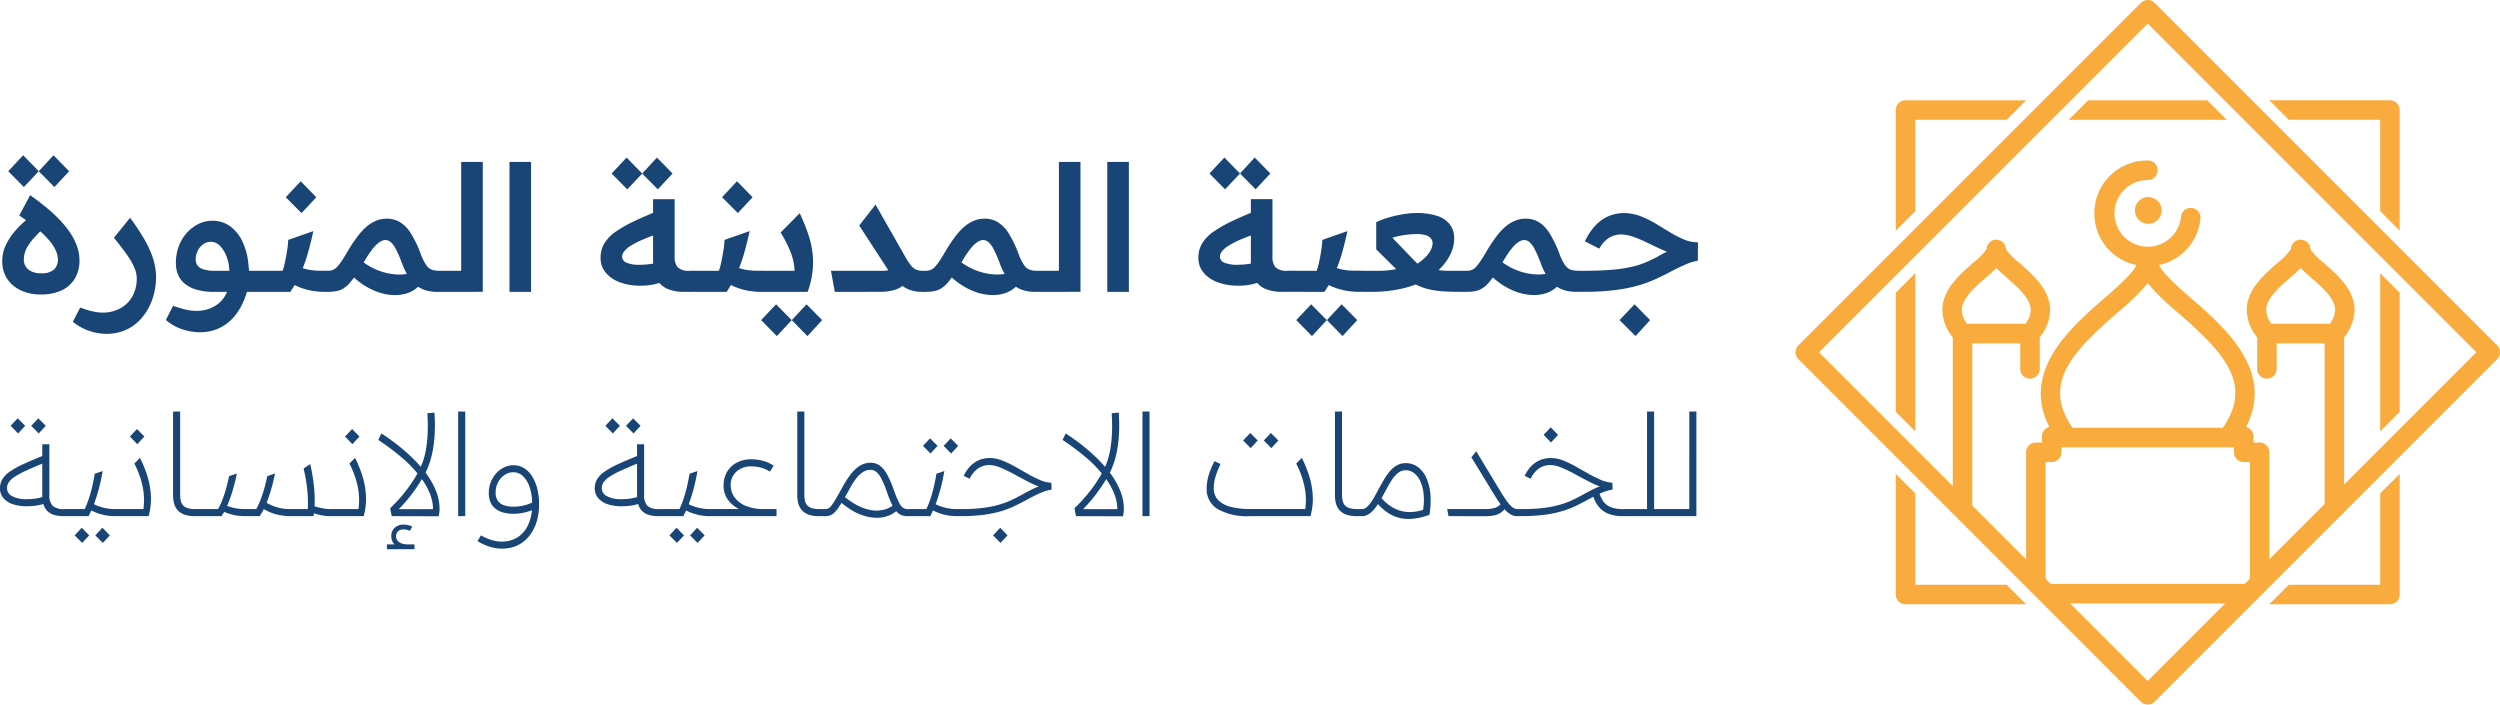 <svg id="logo_main" xmlns="http://www.w3.org/2000/svg" width="254.913" height="71.837" viewBox="0 0 254.913 71.837">
  <g id="Group_16" data-name="Group 16" transform="translate(183.076 0)">
    <g id="Group_2" data-name="Group 2" transform="translate(23.515 25.473)">
      <path id="Path_1" data-name="Path 1" d="M156.859,137.2H137.965c-.549,0-2.968-3.1-2.968-3.647v-11.76a.994.994,0,0,1,.994-.994h.627v-.626a.994.994,0,0,1,.752-.965c-2.919-5.686,2.139-10.1,5.581-13.1,1.633-1.426,3.321-2.9,3.451-3.846v-.1a1,1,0,0,1,.053-.321.988.988,0,0,1,.951-.689,1.008,1.008,0,0,1,.994,1.01v.1c.129.948,1.817,2.42,3.451,3.846,3.442,3,8.5,7.416,5.58,13.1a.994.994,0,0,1,.752.965v.626h.627a.994.994,0,0,1,.994.994v12.671C159.8,135.015,157.408,137.2,156.859,137.2Zm-19.873-1.989h20.829V122.789h-.627a.994.994,0,0,1-.994-.994v-.626h-.544a.995.995,0,0,1-.8-1.591c3.452-4.61.391-7.87-4.311-11.973a24.8,24.8,0,0,1-3.142-3.053,24.835,24.835,0,0,1-3.142,3.054c-4.7,4.1-7.763,7.362-4.311,11.972a.995.995,0,0,1-.8,1.591h-.544v.626a1,1,0,0,1-.994.994h-.627Z" transform="translate(-134.997 -101.149)" fill="#f9ab3e"/>
    </g>
    <g id="Group_3" data-name="Group 3" transform="translate(10.229 10.229)">
      <path id="Path_2" data-name="Path 2" d="M159.853,72.48l-1.989-1.989H145.723l-1.989,1.989Z" transform="translate(-126.104 -70.491)" fill="#f9ab3e"/>
      <path id="Path_3" data-name="Path 3" d="M110.265,105.949l-1.989,1.989v12.141l1.989,1.989Z" transform="translate(-108.276 -88.319)" fill="#f9ab3e"/>
      <path id="Path_4" data-name="Path 4" d="M209.6,107.938l-1.989-1.989v16.119l1.989-1.989Z" transform="translate(-158.219 -88.319)" fill="#f9ab3e"/>
      <path id="Path_5" data-name="Path 5" d="M186.869,72.48h9.312v9.313l1.989,1.989v-12.3a.994.994,0,0,0-.994-.994h-12.3Z" transform="translate(-146.791 -70.491)" fill="#f9ab3e"/>
      <path id="Path_6" data-name="Path 6" d="M196.181,149.084V158.4h-9.312l-1.989,1.989h12.3a.994.994,0,0,0,.994-.994V147.1Z" transform="translate(-146.791 -109.006)" fill="#f9ab3e"/>
      <path id="Path_7" data-name="Path 7" d="M110.265,81.793V72.48h9.313l1.989-1.989h-12.3a1,1,0,0,0-.994.994v12.3Z" transform="translate(-108.276 -70.491)" fill="#f9ab3e"/>
      <path id="Path_8" data-name="Path 8" d="M119.578,158.4h-9.313v-9.312l-1.989-1.989v12.3a.994.994,0,0,0,.994.994h12.3Z" transform="translate(-108.276 -109.006)" fill="#f9ab3e"/>
    </g>
    <g id="Group_4" data-name="Group 4" transform="translate(0 0)">
      <path id="Path_9" data-name="Path 9" d="M123.622,121.755a.99.99,0,0,1-.7-.291L88,86.54a.993.993,0,0,1,0-1.406l34.924-34.924a.994.994,0,0,1,1.406,0l34.924,34.924a.994.994,0,0,1,0,1.406l-34.924,34.924A.99.99,0,0,1,123.622,121.755ZM90.1,85.837l33.518,33.517,33.517-33.517L123.622,52.319Z" transform="translate(-87.704 -49.918)" fill="#f9ab3e"/>
    </g>
    <g id="Group_5" data-name="Group 5" transform="translate(30.543 16.361)">
      <path id="Path_10" data-name="Path 10" d="M154.518,93.6a5.387,5.387,0,1,1,0-10.773.994.994,0,0,1,0,1.989,3.4,3.4,0,1,0,3.381,3.741.994.994,0,1,1,1.979.2A5.367,5.367,0,0,1,154.518,93.6Z" transform="translate(-149.131 -82.823)" fill="#f9ab3e"/>
    </g>
    <g id="Group_6" data-name="Group 6" transform="translate(26.389 43.624)">
      <path id="Path_11" data-name="Path 11" d="M158.842,139.644H141.772a.994.994,0,1,1,0-1.989h17.069a.994.994,0,0,1,0,1.989Z" transform="translate(-140.778 -137.655)" fill="#f9ab3e"/>
    </g>
    <g id="Group_10" data-name="Group 10" transform="translate(14.972 24.441)">
      <g id="Group_7" data-name="Group 7">
        <path id="Path_12" data-name="Path 12" d="M126.757,109.639h-6.878a.992.992,0,0,1-.744-.335,4.491,4.491,0,0,1-1.312-3.278c.126-1.963,1.783-3.408,3.115-4.57a7.11,7.11,0,0,0,1.383-1.405,1,1,0,0,1,.994-.976h0a1,1,0,0,1,.994.987,7.338,7.338,0,0,0,1.383,1.394c1.332,1.162,2.989,2.608,3.115,4.57A4.493,4.493,0,0,1,127.5,109.3.994.994,0,0,1,126.757,109.639Zm-6.407-1.989h5.936a2.276,2.276,0,0,0,.542-1.5c-.073-1.136-1.329-2.232-2.437-3.2-.388-.339-.757-.66-1.073-.981-.315.321-.684.643-1.072.981-1.108.967-2.365,2.063-2.437,3.2A2.272,2.272,0,0,0,120.35,107.65Z" transform="translate(-117.816 -99.075)" fill="#f9ab3e"/>
      </g>
      <g id="Group_8" data-name="Group 8" transform="translate(1.069 8.575)">
        <path id="Path_13" data-name="Path 13" d="M120.96,136.086a1,1,0,0,1-.994-.994V117.316a.994.994,0,0,1,1.989,0v17.775A.994.994,0,0,1,120.96,136.086Z" transform="translate(-119.966 -116.322)" fill="#f9ab3e"/>
      </g>
      <g id="Group_9" data-name="Group 9" transform="translate(7.947 8.575)">
        <path id="Path_14" data-name="Path 14" d="M134.793,121.916a.994.994,0,0,1-.994-.994v-3.6a.994.994,0,1,1,1.989,0v3.6A1,1,0,0,1,134.793,121.916Z" transform="translate(-133.799 -116.322)" fill="#f9ab3e"/>
      </g>
    </g>
    <g id="Group_14" data-name="Group 14" transform="translate(46.009 24.441)">
      <g id="Group_11" data-name="Group 11">
        <path id="Path_15" data-name="Path 15" d="M189.178,109.639H182.3a.993.993,0,0,1-.744-.335,4.5,4.5,0,0,1-1.312-3.278c.126-1.963,1.784-3.408,3.115-4.57a7.115,7.115,0,0,0,1.384-1.405,1,1,0,0,1,.994-.976h0a1,1,0,0,1,.994.987,7.338,7.338,0,0,0,1.383,1.394c1.332,1.162,2.989,2.608,3.115,4.57a4.493,4.493,0,0,1-1.312,3.278A.994.994,0,0,1,189.178,109.639Zm-6.407-1.989h5.936a2.276,2.276,0,0,0,.542-1.5c-.073-1.136-1.33-2.232-2.438-3.2-.388-.339-.757-.66-1.072-.981-.316.321-.684.643-1.072.981-1.109.967-2.365,2.063-2.438,3.2A2.274,2.274,0,0,0,182.772,107.65Z" transform="translate(-180.237 -99.075)" fill="#f9ab3e"/>
      </g>
      <g id="Group_12" data-name="Group 12" transform="translate(7.947 8.575)">
        <path id="Path_16" data-name="Path 16" d="M197.214,136.086a1,1,0,0,1-.994-.994V117.316a.994.994,0,0,1,1.989,0v17.775A.994.994,0,0,1,197.214,136.086Z" transform="translate(-196.22 -116.322)" fill="#f9ab3e"/>
      </g>
      <g id="Group_13" data-name="Group 13" transform="translate(1.069 8.575)">
        <path id="Path_17" data-name="Path 17" d="M183.382,121.916a.994.994,0,0,1-.994-.994v-3.6a.994.994,0,0,1,1.989,0v3.6A1,1,0,0,1,183.382,121.916Z" transform="translate(-182.388 -116.322)" fill="#f9ab3e"/>
      </g>
    </g>
    <g id="Group_15" data-name="Group 15" transform="translate(34.604 20.089)">
      <circle id="Ellipse_1" data-name="Ellipse 1" cx="1.367" cy="1.367" r="1.367" fill="#f9ab3e"/>
    </g>
  </g>
  <g id="Group_17" data-name="Group 17" transform="translate(0 15.832)">
    <path id="Path_19" data-name="Path 19" d="M-345.82-13.814a4.644,4.644,0,0,1-2.05-.43,3.35,3.35,0,0,1-1.378-1.181,3.194,3.194,0,0,1-.492-1.79,3.724,3.724,0,0,1,.331-1.566,6.028,6.028,0,0,1,.832-1.334,9.769,9.769,0,0,1,1.056-1.1q.555-.492,1.02-.832l1.2,1.253q-.662.626-1.163,1.172a5.213,5.213,0,0,0-.788,1.092,2.451,2.451,0,0,0-.286,1.155,1.259,1.259,0,0,0,.456,1.011,1.928,1.928,0,0,0,1.28.385,1.825,1.825,0,0,0,1.36-.4,1.4,1.4,0,0,0,.376-.993,2.311,2.311,0,0,0-.188-.859,4.165,4.165,0,0,0-.635-1.02,9.307,9.307,0,0,0-1.217-1.208,20.711,20.711,0,0,0-1.9-1.405l1.11-2.076a25.2,25.2,0,0,1,2.014,1.566,13.476,13.476,0,0,1,1.432,1.432,8.211,8.211,0,0,1,.931,1.325,5.425,5.425,0,0,1,.5,1.208,4.316,4.316,0,0,1,.152,1.11,3.563,3.563,0,0,1-.456,1.835,3.114,3.114,0,0,1-1.334,1.217A4.813,4.813,0,0,1-345.82-13.814Zm-1.718-10.955-1.593-1.611,1.521-1.629,1.593,1.629Zm3.115,0-1.593-1.611,1.5-1.629,1.593,1.629ZM-339.161-9.8a5.484,5.484,0,0,1-1.665-.286,5.337,5.337,0,0,1-1.718-.949l.752-1.45a8.007,8.007,0,0,0,1.181.376,4.761,4.761,0,0,0,1.074.143,3.729,3.729,0,0,0,1.844-.439,3.108,3.108,0,0,0,1.226-1.226,3.691,3.691,0,0,0,.439-1.826,2.782,2.782,0,0,0-.206-1.011,6.8,6.8,0,0,0-.716-1.28q-.51-.752-1.405-1.844l1.647-2.041a22.89,22.89,0,0,1,1.521,2.309,9.821,9.821,0,0,1,.85,1.933,6.369,6.369,0,0,1,.277,1.862,6.9,6.9,0,0,1-.179,1.513,6.372,6.372,0,0,1-.564,1.539,5.446,5.446,0,0,1-.993,1.351,4.564,4.564,0,0,1-1.441.967A4.834,4.834,0,0,1-339.161-9.8Zm9.558-.161a5.838,5.838,0,0,1-1.727-.286,4.939,4.939,0,0,1-1.727-.967l.734-1.45a10.627,10.627,0,0,0,1.19.367,4.778,4.778,0,0,0,1.137.152,3.592,3.592,0,0,0,2-.528,2.988,2.988,0,0,0,1.172-1.405h-1.253a6.543,6.543,0,0,1-1.844-.224,3.333,3.333,0,0,1-1.217-.618,2.367,2.367,0,0,1-.68-.922A3.036,3.036,0,0,1-332.037-17a4.853,4.853,0,0,1,.3-1.745,4.213,4.213,0,0,1,.832-1.369,4.021,4.021,0,0,1,1.181-.895,3.1,3.1,0,0,1,1.387-.322,3.044,3.044,0,0,1,1.808.546,3.987,3.987,0,0,1,1.253,1.521,6.775,6.775,0,0,1,.627,2.282q.018.179.036.367t.036.385h1.128v2.148h-1.342a7.824,7.824,0,0,1-.6,1.486,5.593,5.593,0,0,1-.976,1.334,4.384,4.384,0,0,1-1.4.949A4.6,4.6,0,0,1-329.6-9.965Zm1.593-6.265h1.432q-.018-.161-.027-.3t-.027-.268A4.339,4.339,0,0,0-327-17.984a2.781,2.781,0,0,0-.626-.868,1.23,1.23,0,0,0-.85-.331,1.312,1.312,0,0,0-.788.26,1.743,1.743,0,0,0-.555.671,1.968,1.968,0,0,0-.2.859,1.069,1.069,0,0,0,.17.6,1.144,1.144,0,0,0,.609.412A3.891,3.891,0,0,0-328.01-16.23Zm4.564,2.148V-16.23h2.291a6.783,6.783,0,0,0,.233-.85q.125-.564.224-1.19a9.521,9.521,0,0,0,.116-1.11l2.56-.895q-.268,1.253-.573,2.3a16.239,16.239,0,0,1-.716,1.987,12.476,12.476,0,0,1-1.056,1.906Zm6.712,0a7.546,7.546,0,0,1-1.835-.2,6.347,6.347,0,0,1-1.351-.492,9.819,9.819,0,0,1-1.02-.6l1.163-1.4a4.969,4.969,0,0,0,.716.286,5.106,5.106,0,0,0,.841.188,6.847,6.847,0,0,0,.949.063h.644v2.148Zm-6.712-2.148h.179v2.148h-.179q-.537,0-.537-1.092Q-323.982-16.23-323.445-16.23Zm4.224-5.889-1.611-1.611,1.521-1.629,1.593,1.629Zm2.6,8.037V-16.23h.089a1.365,1.365,0,0,0,.51-.089,1.236,1.236,0,0,0,.439-.322,5.243,5.243,0,0,0,.483-.635q.268-.4.644-1.047a14.84,14.84,0,0,1,1.029-1.521,5.705,5.705,0,0,1,.967-.993,3.482,3.482,0,0,1,.949-.537,2.87,2.87,0,0,1,.976-.17,2.606,2.606,0,0,1,1.325.34,3.42,3.42,0,0,1,1.1,1.11,11.259,11.259,0,0,1,1.029,2.112A5.136,5.136,0,0,0-306.5-16.8a1.213,1.213,0,0,0,.6.474,2.725,2.725,0,0,0,.788.1h.089v2.148h-.322a4.028,4.028,0,0,1-1.36-.206,2.864,2.864,0,0,1-1-.609,4.012,4.012,0,0,1-.734-.931A7.326,7.326,0,0,1-308.982-17a12.281,12.281,0,0,0-.635-1.459,2.314,2.314,0,0,0-.528-.707.853.853,0,0,0-.537-.2,1.089,1.089,0,0,0-.564.2,3.079,3.079,0,0,0-.689.653,10.022,10.022,0,0,0-.841,1.244q-.465.788-.832,1.342a8.637,8.637,0,0,1-.68.913,3.02,3.02,0,0,1-.635.564,2.1,2.1,0,0,1-.707.286,4.356,4.356,0,0,1-.886.081Zm9.558-.823a2.969,2.969,0,0,1-1.28.922,4,4,0,0,1-1.539.224,5.369,5.369,0,0,1-1.62-.331,6.876,6.876,0,0,1-1.5-.77,7.191,7.191,0,0,1-1.217-1.029l1.163-1.325a6.051,6.051,0,0,0,.958.626,6.364,6.364,0,0,0,1.235.5,6.039,6.039,0,0,0,1.414.233,4.6,4.6,0,0,0,1.495-.179Zm-9.558-1.325h.179v2.148h-.179q-.537,0-.537-1.092Q-317.163-16.23-316.626-16.23Zm11.6,2.148V-16.23h2.076v-11.1h2.2v13.246Zm0-2.148h.179v2.148h-.179q-.537,0-.537-1.092Q-305.564-16.23-305.027-16.23Zm7-11.1h2.2v13.246h-2.2Zm13.353,12.619a5.939,5.939,0,0,1-2.067-.34,3.4,3.4,0,0,1-1.459-.976,2.293,2.293,0,0,1-.537-1.53,2.79,2.79,0,0,1,.4-1.495,4.123,4.123,0,0,1,1.19-1.2,13.565,13.565,0,0,1,1.951-1.092q1.163-.546,2.7-1.155l.376,2.237q-1.378.447-2.237.814a8.7,8.7,0,0,0-1.334.68,2.473,2.473,0,0,0-.662.582.89.89,0,0,0-.188.5.677.677,0,0,0,.439.626,3.336,3.336,0,0,0,1.387.215q.269,0,.609-.027t.752-.1q.412-.072.877-.2l.5,1.879a6.722,6.722,0,0,1-1.289.439A6.617,6.617,0,0,1-284.675-14.709Zm4.493.626a4.309,4.309,0,0,1-1.629-.26,2.343,2.343,0,0,1-.967-.689,2.52,2.52,0,0,1-.474-.984,4.7,4.7,0,0,1-.134-1.11v-6.408h2.2V-17.7a1.649,1.649,0,0,0,.313,1.119,1.7,1.7,0,0,0,1.262.349h.644v2.148Zm-5.835-10.453-1.593-1.611,1.521-1.629,1.593,1.629Zm3.115,0-1.593-1.611,1.5-1.629,1.593,1.629Zm3.938,10.453V-16.23h2.291a6.783,6.783,0,0,0,.233-.85q.125-.564.224-1.19a9.514,9.514,0,0,0,.116-1.11l2.56-.895q-.269,1.253-.573,2.3a16.234,16.234,0,0,1-.716,1.987,12.475,12.475,0,0,1-1.056,1.906Zm6.712,0a7.546,7.546,0,0,1-1.835-.2,6.349,6.349,0,0,1-1.351-.492,9.826,9.826,0,0,1-1.02-.6l1.163-1.4a4.972,4.972,0,0,0,.716.286,5.107,5.107,0,0,0,.841.188,6.846,6.846,0,0,0,.949.063h.644v2.148Zm-6.712-2.148h.179v2.148h-.179q-.537,0-.537-1.092Q-279.5-16.23-278.965-16.23Zm4.224-5.889-1.611-1.611,1.521-1.629,1.593,1.629Zm2.6,8.037V-16.23h3.186a6.107,6.107,0,0,0-.43-1.96,12.321,12.321,0,0,0-1-1.942l1.951-1.969a20.017,20.017,0,0,1,.922,2.309,9.039,9.039,0,0,1,.439,2.622,8.71,8.71,0,0,1-.555,3.088Zm0-2.148h.179v2.148h-.179q-.537,0-.537-1.092Q-272.682-16.23-272.145-16.23Zm1.378,6.659L-272.36-11.2l1.521-1.611,1.593,1.611Zm3.115,0-1.593-1.629,1.5-1.611,1.593,1.611Zm2.792-4.511-.394-2.148h5.048a3.172,3.172,0,0,0,1.217-.17,1.275,1.275,0,0,0,.555-.439l.68,1.772a1.012,1.012,0,0,1-.51.582,3.156,3.156,0,0,1-.9.3,5.56,5.56,0,0,1-1.038.1Zm2.488-6.766,1.665-2.13,3.132,5.5a5.269,5.269,0,0,0,.528.761,1.338,1.338,0,0,0,.519.385,1.863,1.863,0,0,0,.671.107h.179v2.148h-.179a4.538,4.538,0,0,1-1.02-.107,2.936,2.936,0,0,1-.886-.367,4.279,4.279,0,0,1-.832-.689,7.408,7.408,0,0,1-.841-1.092Zm6.694,6.766V-16.23h.09a1.365,1.365,0,0,0,.51-.089,1.236,1.236,0,0,0,.439-.322,5.243,5.243,0,0,0,.483-.635q.268-.4.644-1.047a14.83,14.83,0,0,1,1.029-1.521,5.7,5.7,0,0,1,.967-.993,3.482,3.482,0,0,1,.949-.537,2.87,2.87,0,0,1,.976-.17,2.606,2.606,0,0,1,1.325.34,3.42,3.42,0,0,1,1.1,1.11,11.259,11.259,0,0,1,1.029,2.112,5.135,5.135,0,0,0,.582,1.181,1.213,1.213,0,0,0,.6.474,2.725,2.725,0,0,0,.788.1h.09v2.148h-.322a4.029,4.029,0,0,1-1.36-.206,2.864,2.864,0,0,1-1-.609,4.013,4.013,0,0,1-.734-.931A7.328,7.328,0,0,1-248.034-17a12.285,12.285,0,0,0-.635-1.459,2.315,2.315,0,0,0-.528-.707.853.853,0,0,0-.537-.2,1.089,1.089,0,0,0-.564.2,3.08,3.08,0,0,0-.689.653,10.022,10.022,0,0,0-.841,1.244q-.465.788-.832,1.342a8.639,8.639,0,0,1-.68.913,3.019,3.019,0,0,1-.635.564,2.1,2.1,0,0,1-.707.286,4.356,4.356,0,0,1-.886.081Zm9.558-.823a2.969,2.969,0,0,1-1.28.922,4,4,0,0,1-1.539.224,5.369,5.369,0,0,1-1.62-.331,6.876,6.876,0,0,1-1.5-.77,7.191,7.191,0,0,1-1.217-1.029l1.163-1.325a6.053,6.053,0,0,0,.958.626,6.364,6.364,0,0,0,1.235.5,6.04,6.04,0,0,0,1.414.233,4.6,4.6,0,0,0,1.495-.179Zm-9.558-1.325h.179v2.148h-.179q-.537,0-.537-1.092Q-256.214-16.23-255.677-16.23Zm11.6,2.148V-16.23H-242v-11.1h2.2v13.246Zm0-2.148h.179v2.148h-.179q-.537,0-.537-1.092Q-244.615-16.23-244.078-16.23Zm7-11.1h2.2v13.246h-2.2Zm13.353,12.619a5.939,5.939,0,0,1-2.067-.34,3.4,3.4,0,0,1-1.459-.976,2.293,2.293,0,0,1-.537-1.53,2.79,2.79,0,0,1,.4-1.495,4.123,4.123,0,0,1,1.19-1.2,13.566,13.566,0,0,1,1.951-1.092q1.163-.546,2.7-1.155l.376,2.237q-1.378.447-2.237.814a8.705,8.705,0,0,0-1.334.68,2.473,2.473,0,0,0-.662.582.89.89,0,0,0-.188.5.677.677,0,0,0,.439.626,3.336,3.336,0,0,0,1.387.215q.269,0,.609-.027t.752-.1q.412-.072.877-.2l.5,1.879a6.722,6.722,0,0,1-1.289.439A6.617,6.617,0,0,1-223.726-14.709Zm4.493.626a4.309,4.309,0,0,1-1.629-.26,2.343,2.343,0,0,1-.967-.689,2.519,2.519,0,0,1-.474-.984,4.7,4.7,0,0,1-.134-1.11v-6.408h2.2V-17.7a1.649,1.649,0,0,0,.313,1.119,1.7,1.7,0,0,0,1.262.349h.644v2.148Zm-5.835-10.453-1.593-1.611,1.521-1.629,1.593,1.629Zm3.115,0-1.593-1.611,1.5-1.629,1.593,1.629Zm3.938,10.453V-16.23h2.291a6.783,6.783,0,0,0,.233-.85q.125-.564.224-1.19a9.517,9.517,0,0,0,.116-1.11l2.56-.895q-.268,1.253-.573,2.3a16.239,16.239,0,0,1-.716,1.987,12.474,12.474,0,0,1-1.056,1.906Zm6.712,0a7.546,7.546,0,0,1-1.835-.2,6.348,6.348,0,0,1-1.351-.492,9.826,9.826,0,0,1-1.02-.6l1.163-1.4a4.971,4.971,0,0,0,.716.286,5.107,5.107,0,0,0,.841.188,6.846,6.846,0,0,0,.949.063h.644v2.148Zm-6.712-2.148h.179v2.148h-.179q-.537,0-.537-1.092Q-218.553-16.23-218.016-16.23Zm1.808,6.659L-217.8-11.2l1.521-1.611,1.593,1.611Zm3.115,0-1.593-1.629,1.5-1.611,1.593,1.611Zm11.814-4.511q-.895,0-1.611-.054a9.436,9.436,0,0,1-1.325-.188,5.7,5.7,0,0,1-1.155-.385,5.942,5.942,0,0,1-1.083-.653,10.682,10.682,0,0,1-1.128-.993l-2.076-2.058v-2.774a8.978,8.978,0,0,1,1.271-.474,12.491,12.491,0,0,1,1.432-.331,8.4,8.4,0,0,1,1.414-.125,6.808,6.808,0,0,1,2.023.268,2.708,2.708,0,0,1,1.334.85,2.317,2.317,0,0,1,.474,1.513,3.363,3.363,0,0,1-.215,1.172,4.769,4.769,0,0,1-.573,1.092,5.685,5.685,0,0,1-.805.922q.233.036.483.054t.519.018h1.79v2.148Zm-9.916,0V-16.23h1.862a8.246,8.246,0,0,0,.9-.045q.4-.045.779-.116t.788-.179l1.468,1.647a11.168,11.168,0,0,1-2.166.618,13.643,13.643,0,0,1-2.506.224Zm5.746-2.882a4.538,4.538,0,0,0,.841-.68,3.006,3.006,0,0,0,.519-.716,1.524,1.524,0,0,0,.179-.68.748.748,0,0,0-.161-.474,1.1,1.1,0,0,0-.51-.331,2.928,2.928,0,0,0-.958-.125,8.649,8.649,0,0,0-1.271.1,7.1,7.1,0,0,0-1.2.277l1.808,1.879q.215.215.4.412T-205.45-16.964Zm-5.746.734h.179v2.148h-.179q-.537,0-.537-1.092Q-211.733-16.23-211.2-16.23Zm10.686,2.148V-16.23h.09a1.365,1.365,0,0,0,.51-.089,1.236,1.236,0,0,0,.439-.322,5.244,5.244,0,0,0,.483-.635q.268-.4.644-1.047a14.83,14.83,0,0,1,1.029-1.521,5.7,5.7,0,0,1,.967-.993,3.483,3.483,0,0,1,.949-.537,2.87,2.87,0,0,1,.976-.17,2.606,2.606,0,0,1,1.325.34A3.421,3.421,0,0,1-192-20.1a11.259,11.259,0,0,1,1.029,2.112,5.135,5.135,0,0,0,.582,1.181,1.213,1.213,0,0,0,.6.474,2.725,2.725,0,0,0,.788.1h.089v2.148h-.322a4.029,4.029,0,0,1-1.36-.206,2.864,2.864,0,0,1-1-.609,4.014,4.014,0,0,1-.734-.931A7.33,7.33,0,0,1-192.867-17a12.279,12.279,0,0,0-.635-1.459,2.315,2.315,0,0,0-.528-.707.853.853,0,0,0-.537-.2,1.089,1.089,0,0,0-.564.2,3.08,3.08,0,0,0-.689.653,10.022,10.022,0,0,0-.841,1.244q-.465.788-.832,1.342a8.637,8.637,0,0,1-.68.913,3.019,3.019,0,0,1-.635.564,2.1,2.1,0,0,1-.707.286,4.356,4.356,0,0,1-.886.081Zm9.558-.823a2.969,2.969,0,0,1-1.28.922,4,4,0,0,1-1.539.224,5.369,5.369,0,0,1-1.62-.331,6.876,6.876,0,0,1-1.5-.77,7.192,7.192,0,0,1-1.217-1.029l1.163-1.325a6.052,6.052,0,0,0,.958.626,6.364,6.364,0,0,0,1.235.5,6.04,6.04,0,0,0,1.414.233,4.6,4.6,0,0,0,1.495-.179Zm-9.558-1.325h.179v2.148h-.179q-.537,0-.537-1.092Q-201.047-16.23-200.51-16.23Zm11.6,2.148V-16.23h.483q1.665,0,2.837-.107a14.659,14.659,0,0,0,2-.3,8.665,8.665,0,0,0,1.468-.474q.635-.277,1.226-.6l.3-.17q.143-.081.3-.152t.277-.143q-.662-.268-1.289-.573t-1.208-.573a9.035,9.035,0,0,0-1.137-.439,3.714,3.714,0,0,0-1.092-.17,2.369,2.369,0,0,0-1.092.286,2.942,2.942,0,0,0-1.074,1.163l-1.468-.752a6.087,6.087,0,0,1,1.155-1.7,4.009,4.009,0,0,1,1.342-.9,3.914,3.914,0,0,1,1.441-.277,4.7,4.7,0,0,1,1.692.3,10,10,0,0,1,1.548.752q.752.447,1.468.886a10.93,10.93,0,0,0,1.432.743,3.677,3.677,0,0,0,1.45.3l-.018,1.879a4.539,4.539,0,0,0-1.217.367q-.734.313-1.683.814-.644.34-1.4.689a12.737,12.737,0,0,1-1.754.644,15.652,15.652,0,0,1-2.381.474,25.689,25.689,0,0,1-3.258.179Zm0-2.148h.179v2.148h-.179q-.537,0-.537-1.092Q-189.448-16.23-188.911-16.23Zm5.692,6.659L-184.83-11.2l1.521-1.611,1.593,1.611Z" transform="translate(349.971 28.008)" fill="#184476"/>
    <path id="Path_18" data-name="Path 18" d="M-347.479-11.8a4.311,4.311,0,0,1-1.435-.216,2.107,2.107,0,0,1-.952-.627,1.5,1.5,0,0,1-.339-.988,1.815,1.815,0,0,1,.224-.894,2.469,2.469,0,0,1,.728-.771,8.548,8.548,0,0,1,1.384-.779q.88-.411,2.192-.93l.2.692q-1.211.49-2,.851a8.985,8.985,0,0,0-1.226.656,2.1,2.1,0,0,0-.613.57,1.111,1.111,0,0,0-.173.606.908.908,0,0,0,.534.807,2.994,2.994,0,0,0,1.471.3q.346,0,.642-.029a5.319,5.319,0,0,0,.6-.094,4.132,4.132,0,0,0,.606-.18l.231.663a5.011,5.011,0,0,1-1,.281A6.66,6.66,0,0,1-347.479-11.8Zm3.792,1.009a3.433,3.433,0,0,1-1.009-.13,1.633,1.633,0,0,1-.685-.4,1.574,1.574,0,0,1-.389-.678,3.31,3.31,0,0,1-.123-.944v-5.176h.721V-13a1.606,1.606,0,0,0,.332,1.154,1.707,1.707,0,0,0,1.211.332h.274v.721Zm-4.672-8.435-.764-.779.721-.764.764.764Zm2.105,0-.764-.779.721-.764.764.764Zm3,8.435v-.721h1.687a9.495,9.495,0,0,0,.44-1.117q.195-.6.339-1.233t.245-1.254l.807-.274q-.159.937-.375,1.752t-.476,1.521a10.444,10.444,0,0,1-.591,1.327Zm4.758,0a5.173,5.173,0,0,1-.988-.094,5.242,5.242,0,0,1-.937-.274,5.494,5.494,0,0,1-.872-.44l.389-.577a3.758,3.758,0,0,0,.764.375,4.93,4.93,0,0,0,.822.216,4.528,4.528,0,0,0,.764.072h.087v.721Zm-4.758-.721h.144v.721h-.144q-.433,0-.433-.36T-343.254-11.511Zm1.427,3.446-.764-.764.721-.779.764.779Zm2.105,0-.764-.764.721-.779.764.779Zm1.355-2.725v-.721h2.783a6.639,6.639,0,0,0-.065-2.235,9.033,9.033,0,0,0-.858-2.408l.577-.577a11.889,11.889,0,0,1,.807,2.048,7.854,7.854,0,0,1,.31,1.99,6.465,6.465,0,0,1-.238,1.9Zm0-.721h.144v.721h-.144q-.433,0-.433-.36T-338.366-11.511Zm2.163-6.618-.75-.779.721-.764.75.764Zm5.854,7.339a3.113,3.113,0,0,1-1.009-.144,1.719,1.719,0,0,1-.685-.418,1.636,1.636,0,0,1-.389-.67,3.106,3.106,0,0,1-.123-.916V-21.46h.721V-13a2.746,2.746,0,0,0,.072.663.983.983,0,0,0,.252.469,1.091,1.091,0,0,0,.476.267,2.691,2.691,0,0,0,.743.087h.274v.721Zm9.819,0a6.042,6.042,0,0,1-1.089-.094,5.106,5.106,0,0,1-.966-.274,4.977,4.977,0,0,1-.858-.44l.389-.577a4.6,4.6,0,0,0,2.48.663h1.759a13.81,13.81,0,0,0-.014-1.413q-.043-.692-.151-1.37t-.267-1.355l.678-.447q.216.952.332,1.86a15.077,15.077,0,0,1,.123,1.774,10,10,0,0,1-.123,1.673Zm-9.387,0v-.721h1.947a6.665,6.665,0,0,0,.476-1.031q.216-.584.382-1.2t.267-1.125l.793-.274q-.1.519-.252,1.1t-.346,1.168q-.195.584-.433,1.117a5.8,5.8,0,0,1-.541.966Zm4.643,0a4.924,4.924,0,0,1-.937-.087,5.552,5.552,0,0,1-.844-.231,7.309,7.309,0,0,1-.771-.332l.375-.577a4.772,4.772,0,0,0,1.038.375,5.123,5.123,0,0,0,1.182.13h1.154a6.668,6.668,0,0,0,.476-1.031q.216-.584.382-1.2t.267-1.125l.793-.274q-.1.519-.252,1.1t-.346,1.168q-.195.584-.433,1.117a5.8,5.8,0,0,1-.541.966Zm8.709,0a4.364,4.364,0,0,1-.642-.05,5.434,5.434,0,0,1-.692-.151,5.517,5.517,0,0,1-.685-.245l.317-.62a3.065,3.065,0,0,0,.418.144q.216.058.433.1t.418.072a2.662,2.662,0,0,0,.375.029h.087v.721Zm-13.352-.721h.144v.721h-.144q-.433,0-.433-.36T-329.916-11.511Zm13.482.721v-.721h2.783a6.639,6.639,0,0,0-.065-2.235,9.034,9.034,0,0,0-.858-2.408l.577-.577a11.889,11.889,0,0,1,.807,2.048,7.856,7.856,0,0,1,.31,1.99,6.466,6.466,0,0,1-.238,1.9Zm0-.721h.144v.721h-.144q-.433,0-.433-.36T-316.434-11.511Zm2.163-6.618-.75-.779.721-.764.75.764Zm4.009,7.339-.159-.807q.49-.461.937-.966t.851-1.045q.4-.541.743-1.1a10.229,10.229,0,0,0,.6-1.132,6.461,6.461,0,0,0,.382-1.1,9.862,9.862,0,0,0,.231-1.283q.079-.685.094-1.449t-.043-1.615l.721-.058a16.971,16.971,0,0,1,.022,2.257,12.474,12.474,0,0,1-.267,1.961,8.566,8.566,0,0,1-.548,1.665,13.16,13.16,0,0,1-.735,1.3q-.433.678-.959,1.355a13.841,13.841,0,0,1-1.146,1.3h3.489a4.324,4.324,0,0,0-.339-1.629,7.648,7.648,0,0,0-.988-1.7l.433-.562a8.349,8.349,0,0,1,1.161,1.947,4.922,4.922,0,0,1,.4,1.874,3.585,3.585,0,0,1-.022.4,4,4,0,0,1-.065.4Zm2.725-4.239a12.624,12.624,0,0,0-1.73-1.766,24.412,24.412,0,0,0-2.365-1.766l.317-.663a21.64,21.64,0,0,1,2.358,1.759,15.983,15.983,0,0,1,1.781,1.788Zm-3.215,7.613v-.49h.779a1.12,1.12,0,0,1-.245-.368,1.215,1.215,0,0,1-.087-.469,1.121,1.121,0,0,1,.346-.858,1.274,1.274,0,0,1,.908-.324,2.154,2.154,0,0,1,.461.05,1.6,1.6,0,0,1,.418.151l-.231.433a1.315,1.315,0,0,0-.31-.108,1.591,1.591,0,0,0-.339-.036.8.8,0,0,0-.562.187.673.673,0,0,0-.2.519.69.69,0,0,0,.144.433.906.906,0,0,0,.418.288,2.025,2.025,0,0,0,.692.1h.62v.49Zm7.267-14.044h.721v10.67h-.721Zm5.638,5.479a2.029,2.029,0,0,1,1.06.288,2.508,2.508,0,0,1,.822.815,4.406,4.406,0,0,1,.534,1.254,6.219,6.219,0,0,1,.195,1.608,6.337,6.337,0,0,1-.166,1.492,4.688,4.688,0,0,1-.49,1.247,3.782,3.782,0,0,1-.786.966,3.31,3.31,0,0,1-1.053.62,3.8,3.8,0,0,1-1.312.216,4.232,4.232,0,0,1-1.226-.2,4.86,4.86,0,0,1-1.24-.577l.346-.577a4.923,4.923,0,0,0,1.053.461,3.549,3.549,0,0,0,1.038.173,3.026,3.026,0,0,0,1.55-.382,2.858,2.858,0,0,0,1.06-1.1,4.384,4.384,0,0,0,.5-1.716,5.49,5.49,0,0,1-.923.267,4.914,4.914,0,0,1-.952.094,3.893,3.893,0,0,1-1.089-.137,2.143,2.143,0,0,1-.793-.411,1.692,1.692,0,0,1-.483-.663,2.4,2.4,0,0,1-.159-.908,2.98,2.98,0,0,1,.2-1.1,3,3,0,0,1,.548-.9,2.5,2.5,0,0,1,.8-.606A2.2,2.2,0,0,1-297.848-15.981Zm-1.817,2.783a1.476,1.476,0,0,0,.209.815,1.2,1.2,0,0,0,.62.476,3.012,3.012,0,0,0,1.031.151,4.307,4.307,0,0,0,.923-.1,4.688,4.688,0,0,0,.937-.317,5.053,5.053,0,0,0-.26-1.593,2.675,2.675,0,0,0-.671-1.1,1.4,1.4,0,0,0-.988-.4,1.562,1.562,0,0,0-.9.281,2.03,2.03,0,0,0-.656.75A2.19,2.19,0,0,0-299.665-13.2Zm12.833,1.4a4.311,4.311,0,0,1-1.435-.216,2.107,2.107,0,0,1-.952-.627,1.5,1.5,0,0,1-.339-.988,1.815,1.815,0,0,1,.224-.894,2.468,2.468,0,0,1,.728-.771,8.547,8.547,0,0,1,1.384-.779q.88-.411,2.192-.93l.2.692q-1.211.49-2,.851a8.989,8.989,0,0,0-1.226.656,2.1,2.1,0,0,0-.613.57,1.111,1.111,0,0,0-.173.606.908.908,0,0,0,.534.807,2.994,2.994,0,0,0,1.471.3q.346,0,.642-.029a5.322,5.322,0,0,0,.6-.094,4.133,4.133,0,0,0,.606-.18l.231.663a5.012,5.012,0,0,1-1,.281A6.66,6.66,0,0,1-286.832-11.8Zm3.792,1.009a3.433,3.433,0,0,1-1.009-.13,1.633,1.633,0,0,1-.685-.4,1.574,1.574,0,0,1-.389-.678,3.309,3.309,0,0,1-.123-.944v-5.176h.721V-13a1.606,1.606,0,0,0,.332,1.154,1.707,1.707,0,0,0,1.211.332h.274v.721Zm-4.672-8.435-.764-.779.721-.764.764.764Zm2.105,0L-286.37-20l.721-.764.764.764Zm3,8.435v-.721h1.687a9.495,9.495,0,0,0,.44-1.117q.195-.6.339-1.233t.245-1.254l.807-.274q-.159.937-.375,1.752t-.476,1.521a10.444,10.444,0,0,1-.591,1.327Zm4.758,0a5.174,5.174,0,0,1-.988-.094,5.244,5.244,0,0,1-.937-.274,5.494,5.494,0,0,1-.872-.44l.389-.577a3.758,3.758,0,0,0,.764.375,4.93,4.93,0,0,0,.822.216,4.528,4.528,0,0,0,.764.072h.087v.721Zm-4.758-.721h.144v.721h-.144q-.433,0-.433-.36T-282.607-11.511Zm1.428,3.446-.764-.764.721-.779.764.779Zm2.105,0-.764-.764.721-.779.764.779Zm1.355-2.725v-.721h2.869a3.26,3.26,0,0,1-1.161-.995,2.413,2.413,0,0,1-.411-1.413,2.682,2.682,0,0,1,.36-1.4,2.449,2.449,0,0,1,1-.937,3.141,3.141,0,0,1,1.464-.332,4.493,4.493,0,0,1,1.2.159,3.786,3.786,0,0,1,1.081.49l-.375.606a3.35,3.35,0,0,0-.9-.4,3.741,3.741,0,0,0-1-.13,2.162,2.162,0,0,0-1.528.534,1.833,1.833,0,0,0-.577,1.413,2.055,2.055,0,0,0,.389,1.2,2.605,2.605,0,0,0,1.154.88,4.842,4.842,0,0,0,1.889.324h1.24v.721Zm0-.721h.144v.721h-.144q-.433,0-.433-.36T-277.719-11.511Zm11.016.721a3.113,3.113,0,0,1-1.009-.144,1.719,1.719,0,0,1-.685-.418,1.636,1.636,0,0,1-.389-.67,3.106,3.106,0,0,1-.123-.916V-21.46h.721V-13a2.746,2.746,0,0,0,.072.663.983.983,0,0,0,.252.469,1.092,1.092,0,0,0,.476.267,2.691,2.691,0,0,0,.743.087h.274v.721Zm.433,0v-.721h.2a.751.751,0,0,0,.324-.065,1.026,1.026,0,0,0,.317-.288,5.968,5.968,0,0,0,.454-.692q.274-.469.735-1.3a9.751,9.751,0,0,1,.685-1.074,4.518,4.518,0,0,1,.678-.743,2.43,2.43,0,0,1,.692-.425,2,2,0,0,1,.728-.137,1.633,1.633,0,0,1,.908.252,2.488,2.488,0,0,1,.735.829,8.894,8.894,0,0,1,.692,1.543,12.661,12.661,0,0,0,.577,1.413,1.4,1.4,0,0,0,.44.57,1,1,0,0,0,.512.123h.058v.721h-.058a1.928,1.928,0,0,1-.678-.108,1.337,1.337,0,0,1-.534-.389,3.475,3.475,0,0,1-.483-.779,12.644,12.644,0,0,1-.512-1.291,9.827,9.827,0,0,0-.562-1.312,1.982,1.982,0,0,0-.519-.663.984.984,0,0,0-.591-.187,1.363,1.363,0,0,0-.692.2,2.736,2.736,0,0,0-.707.642,6.791,6.791,0,0,0-.735,1.161q-.375.663-.656,1.139t-.5.786a2.989,2.989,0,0,1-.418.483,1.182,1.182,0,0,1-.411.245,1.5,1.5,0,0,1-.476.072Zm7.685-.721a2.913,2.913,0,0,1-.995.663,3.238,3.238,0,0,1-1.161.223A4.5,4.5,0,0,1-262-10.8a5.419,5.419,0,0,1-1.3-.562,8.27,8.27,0,0,1-1.283-.944l.476-.476a7.222,7.222,0,0,0,1.384.923,4.742,4.742,0,0,0,1.355.454,3.165,3.165,0,0,0,1.262-.036,2.8,2.8,0,0,0,1.1-.548Zm-7.685,0h.144v.721h-.144q-.433,0-.433-.36T-266.27-11.511Zm8.839.721v-.721h1.687a9.495,9.495,0,0,0,.44-1.117q.195-.6.339-1.233t.245-1.254l.807-.274q-.159.937-.375,1.752t-.476,1.521a10.446,10.446,0,0,1-.591,1.327Zm4.758,0a5.174,5.174,0,0,1-.988-.094,5.243,5.243,0,0,1-.937-.274,5.493,5.493,0,0,1-.872-.44l.389-.577a3.758,3.758,0,0,0,.764.375,4.93,4.93,0,0,0,.822.216,4.528,4.528,0,0,0,.764.072h.087v.721Zm-4.758-.721h.144v.721h-.144q-.433,0-.433-.36T-257.431-11.511Zm2.105-5.667-.764-.779.721-.764.764.764Zm2.105,0-.764-.779.721-.764.764.764Zm.678,6.388v-.721h.375a17.033,17.033,0,0,0,2.264-.13,10.617,10.617,0,0,0,1.658-.346A8.941,8.941,0,0,0-247-12.462q.541-.26,1.031-.534.332-.187.613-.332t.548-.274a4.347,4.347,0,0,1,.526-.216,9.82,9.82,0,0,1-1.182-.534q-.663-.346-1.363-.728a14.091,14.091,0,0,0-1.341-.649A3.011,3.011,0,0,0-249.3-16a2.049,2.049,0,0,0-1.175.346,2.622,2.622,0,0,0-.858,1.053l-.606-.3a3.6,3.6,0,0,1,.692-1.009,2.708,2.708,0,0,1,.9-.606,2.83,2.83,0,0,1,1.074-.2,3.428,3.428,0,0,1,1.24.245,9.874,9.874,0,0,1,1.276.606q.642.36,1.283.728a13.109,13.109,0,0,0,1.269.642,3.441,3.441,0,0,0,1.2.3l.029.692a5.212,5.212,0,0,0-1.211.375q-.577.26-1.442.735-.49.26-1.06.541a9.446,9.446,0,0,1-1.319.519,11.473,11.473,0,0,1-1.774.389,16.571,16.571,0,0,1-2.394.151Zm0-.721h.144v.721h-.144q-.433,0-.433-.36T-252.543-11.511Zm4.355,3.446-.75-.764.721-.779.75.779Zm7.7-2.725-.159-.807q.49-.461.937-.966t.851-1.045q.4-.541.743-1.1a10.229,10.229,0,0,0,.6-1.132,6.459,6.459,0,0,0,.382-1.1,9.857,9.857,0,0,0,.231-1.283q.079-.685.094-1.449t-.043-1.615l.721-.058a16.972,16.972,0,0,1,.022,2.257,12.471,12.471,0,0,1-.267,1.961,8.566,8.566,0,0,1-.548,1.665,13.16,13.16,0,0,1-.735,1.3q-.433.678-.959,1.355a13.841,13.841,0,0,1-1.146,1.3h3.489a4.324,4.324,0,0,0-.339-1.629,7.645,7.645,0,0,0-.988-1.7l.433-.562a8.349,8.349,0,0,1,1.161,1.947,4.922,4.922,0,0,1,.4,1.874,3.588,3.588,0,0,1-.022.4,4,4,0,0,1-.065.4Zm2.725-4.239a12.622,12.622,0,0,0-1.73-1.766,24.409,24.409,0,0,0-2.365-1.766l.317-.663a21.641,21.641,0,0,1,2.358,1.759,15.982,15.982,0,0,1,1.781,1.788Zm4.052-6.431h.721v10.67h-.721Zm10.93,10.67a6.066,6.066,0,0,1-3.259-.721,2.333,2.333,0,0,1-1.125-2.091,4.9,4.9,0,0,1,.195-1.327,7.338,7.338,0,0,1,.613-1.471l.606.3a8.775,8.775,0,0,0-.519,1.312,4.005,4.005,0,0,0-.173,1.125,1.74,1.74,0,0,0,.418,1.2,2.584,2.584,0,0,0,1.254.707,7.645,7.645,0,0,0,2.062.238h5.191l.173.721Zm2.884,0v-.721h2.783a6.638,6.638,0,0,0-.065-2.235,9.033,9.033,0,0,0-.858-2.408l.577-.577a11.89,11.89,0,0,1,.807,2.048,7.855,7.855,0,0,1,.31,1.99,6.464,6.464,0,0,1-.238,1.9Zm0-.721h.144v.721h-.144q-.433,0-.433-.36T-219.9-11.511Zm-2.783-6.215-.764-.779.721-.764.764.764Zm2.105,0-.764-.779.721-.764.764.764Zm8.695,6.936a3.113,3.113,0,0,1-1.009-.144,1.719,1.719,0,0,1-.685-.418,1.636,1.636,0,0,1-.389-.67,3.106,3.106,0,0,1-.123-.916V-21.46h.721V-13a2.748,2.748,0,0,0,.072.663.984.984,0,0,0,.252.469,1.092,1.092,0,0,0,.476.267,2.691,2.691,0,0,0,.743.087h.274v.721Zm.433,0v-.721h.087a.85.85,0,0,0,.6-.274,3.682,3.682,0,0,0,.562-.743q.281-.469.57-1.031.245-.447.512-.908a6.448,6.448,0,0,1,.591-.858,2.692,2.692,0,0,1,.735-.634,1.822,1.822,0,0,1,.93-.238,2.031,2.031,0,0,1,1.233.4,2.743,2.743,0,0,1,.865,1.117,5.208,5.208,0,0,1,.411,1.673,8.163,8.163,0,0,1-.1,2.076,6.942,6.942,0,0,1-1.06.31,5.419,5.419,0,0,1-1.009.115,3.941,3.941,0,0,1-.93-.094,3.606,3.606,0,0,1-.865-.317,4.453,4.453,0,0,1-.793-.526,5.057,5.057,0,0,1-.721-.743l.433-.519a4.565,4.565,0,0,0,.916.851,3.737,3.737,0,0,0,1.024.5,3.409,3.409,0,0,0,1.132.144,4.594,4.594,0,0,0,1.226-.223,6.341,6.341,0,0,0,.058-1.579,4.188,4.188,0,0,0-.317-1.283,2.23,2.23,0,0,0-.634-.865,1.375,1.375,0,0,0-.88-.31,1.232,1.232,0,0,0-.8.288,3.277,3.277,0,0,0-.671.786q-.317.5-.649,1.146-.231.433-.476.858A7.32,7.32,0,0,1-210-11.6a2.561,2.561,0,0,1-.62.591,1.321,1.321,0,0,1-.743.223Zm0-.721h.144v.721h-.144q-.433,0-.433-.36T-211.448-11.511Zm8.94.721-.13-.721h3.792a3.314,3.314,0,0,0,1.125-.144,1.316,1.316,0,0,0,.606-.461l.433.476a2.037,2.037,0,0,1-.5.5,1.8,1.8,0,0,1-.685.274,5.178,5.178,0,0,1-.981.079Zm2.336-6,.49-.62,2.509,4.153q.332.548.62.944a2.971,2.971,0,0,0,.548.6.829.829,0,0,0,.5.2h.058v.721h-.087a1.236,1.236,0,0,1-.613-.166,2.437,2.437,0,0,1-.57-.454,5.536,5.536,0,0,1-.534-.663q-.26-.375-.534-.807Zm15.457,6a3.978,3.978,0,0,1-1.5-.252,2.437,2.437,0,0,1-1.024-.771,3.372,3.372,0,0,1-.591-1.312l.649-.245a2.958,2.958,0,0,0,.461,1.074,1.73,1.73,0,0,0,.793.6,3.411,3.411,0,0,0,1.211.187h.159v.721Zm-10.627-.721h.144v.721h-.144q-.433,0-.433-.36T-195.342-11.511Zm0,.721v-.721h.375a17.033,17.033,0,0,0,2.264-.13,10.617,10.617,0,0,0,1.658-.346,8.942,8.942,0,0,0,1.247-.476q.541-.26,1.031-.534.332-.187.613-.332t.548-.274a4.347,4.347,0,0,1,.526-.216,9.82,9.82,0,0,1-1.182-.534q-.663-.346-1.363-.728a14.089,14.089,0,0,0-1.341-.649A3.011,3.011,0,0,0-192.1-16a2.049,2.049,0,0,0-1.175.346,2.622,2.622,0,0,0-.858,1.053l-.606-.3a3.6,3.6,0,0,1,.692-1.009,2.708,2.708,0,0,1,.9-.606,2.83,2.83,0,0,1,1.074-.2,3.428,3.428,0,0,1,1.24.245,9.874,9.874,0,0,1,1.276.606q.642.36,1.283.728A13.111,13.111,0,0,0-187-14.5a3.441,3.441,0,0,0,1.2.3l.029.692a5.212,5.212,0,0,0-1.211.375q-.577.26-1.442.735-.49.26-1.06.541a9.446,9.446,0,0,1-1.319.519,11.473,11.473,0,0,1-1.774.389,16.57,16.57,0,0,1-2.394.151Zm0-.721h.144v.721h-.144q-.433,0-.433-.36T-195.342-11.511Zm3.288-6.791-.75-.779.721-.764.75.764Zm10.079,6.791h1.73v.721h-1.73Zm-2.48.721v-.721h2.192V-21.46h.721v10.67Zm0-.721h.144v.721h-.144q-.433,0-.433-.36T-184.455-11.511Zm4.311.721v-.721h2.192V-21.46h.721v10.67Zm0-.721H-180v.721h-.144q-.433,0-.433-.36T-180.144-11.511Z" transform="translate(350.204 47.588)" fill="#184476"/>
  </g>
</svg>
